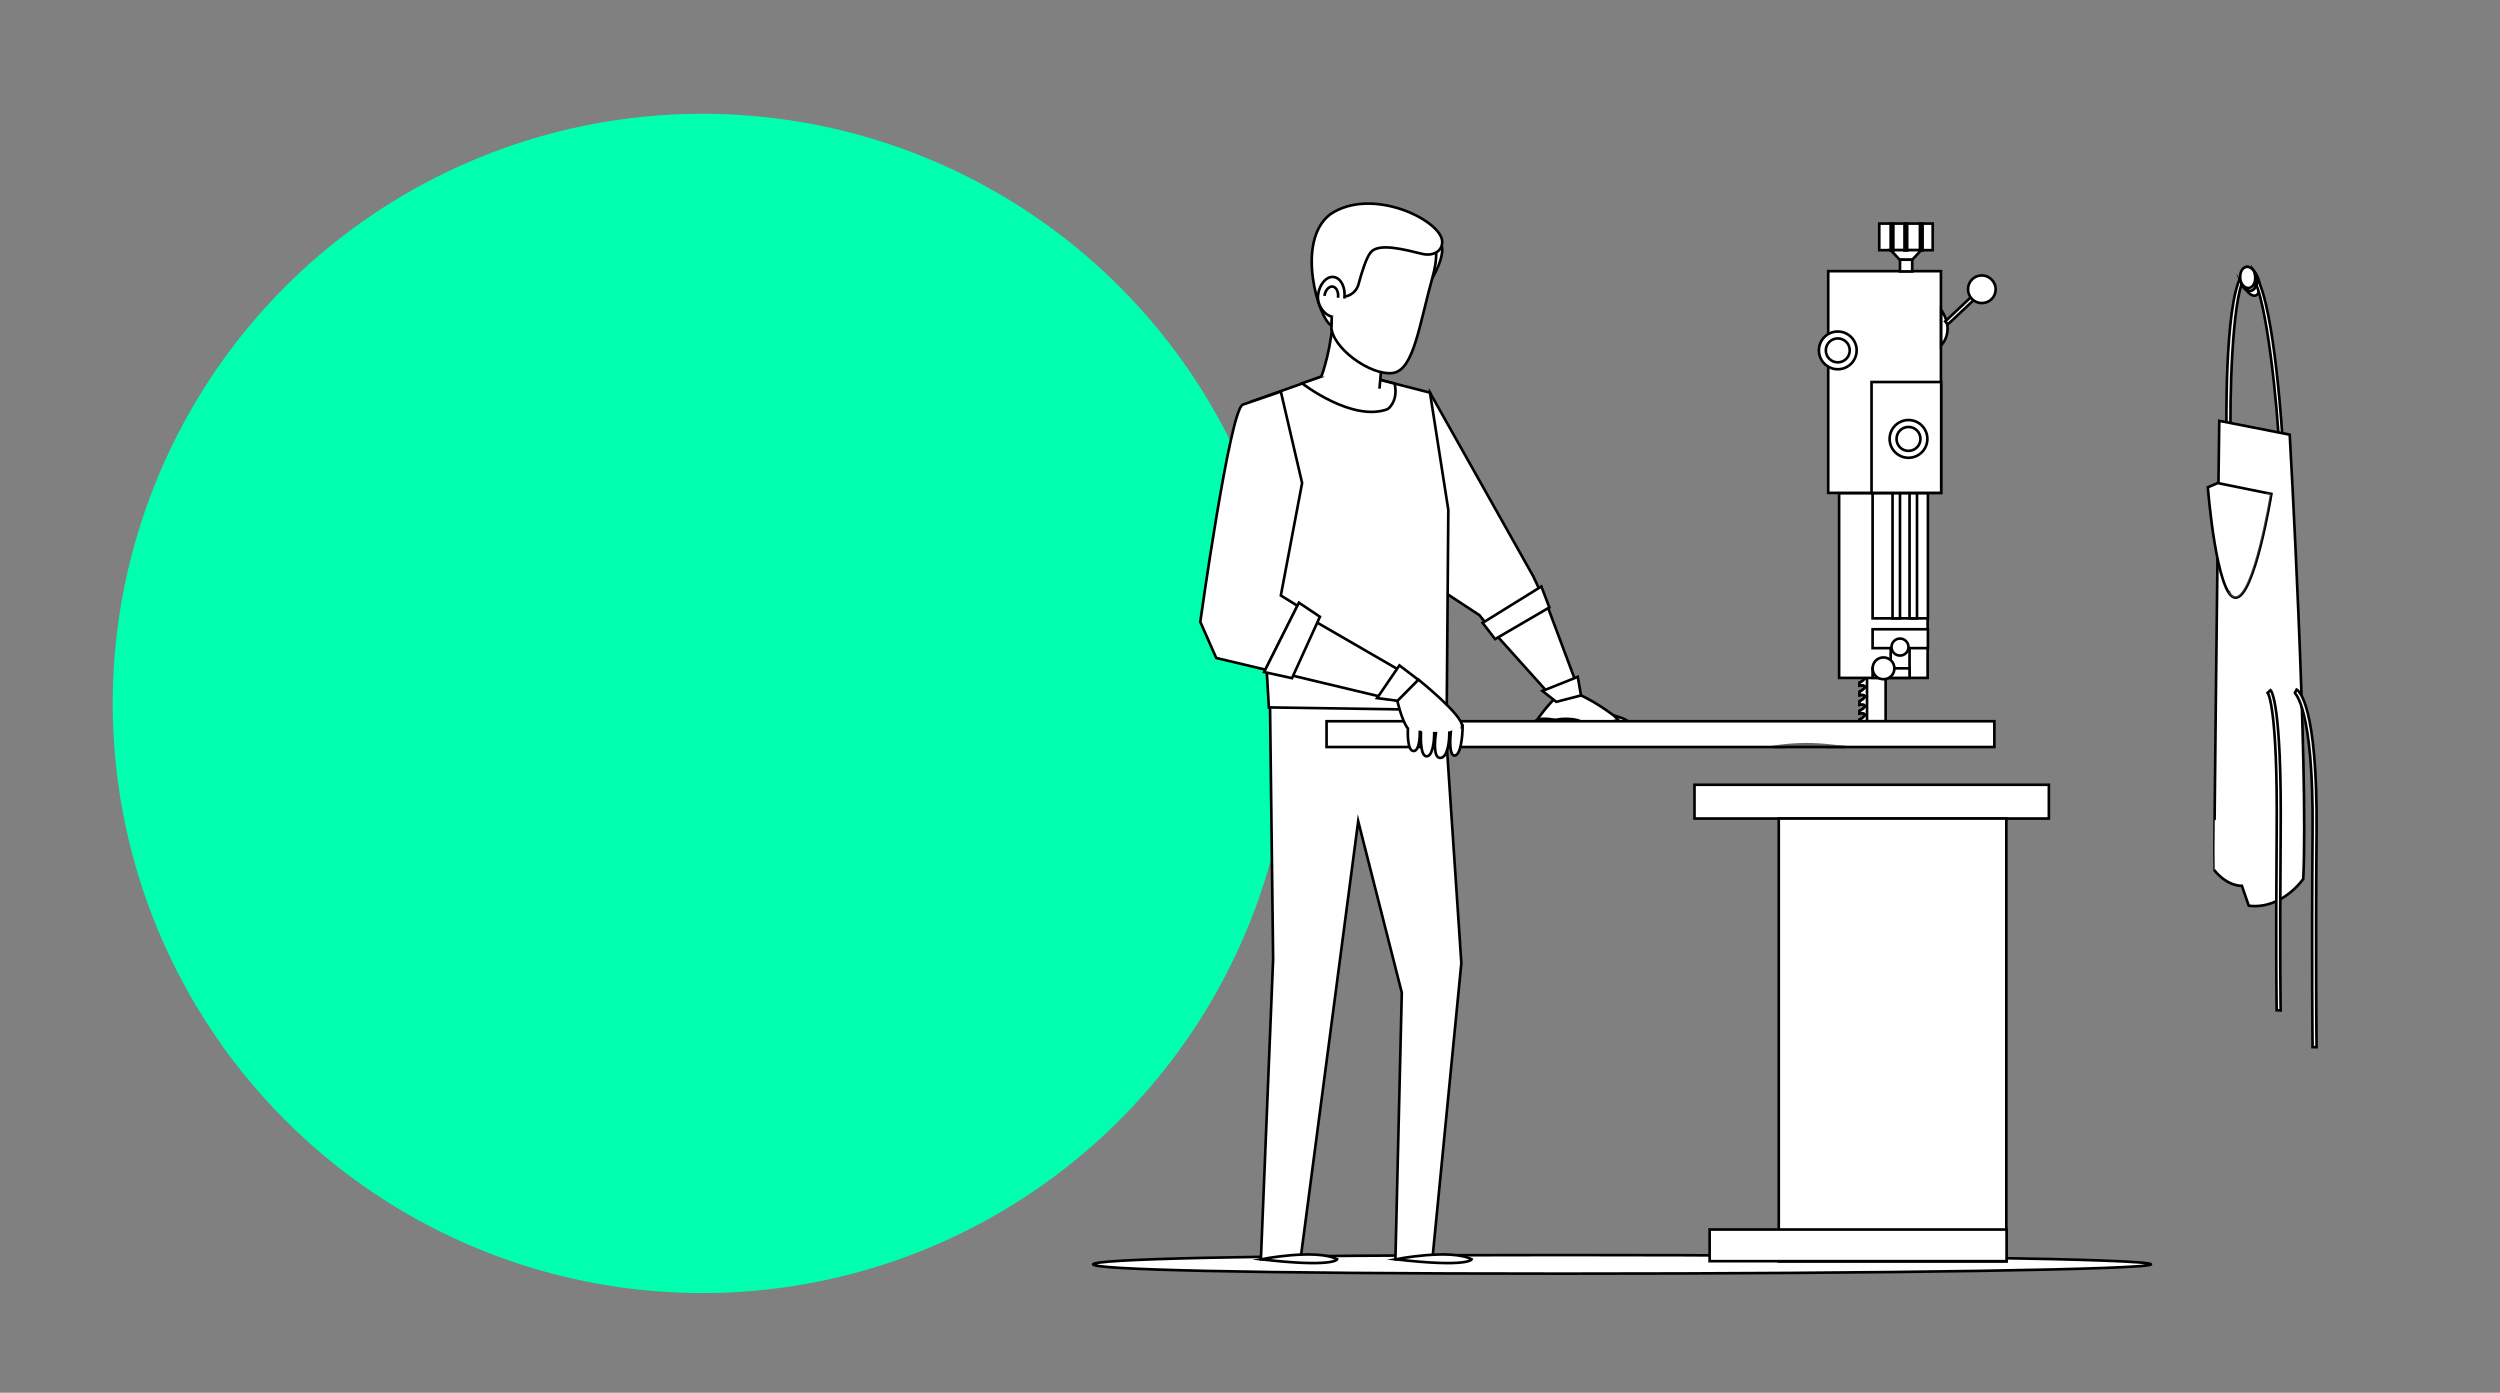 <?xml version="1.0" encoding="utf-8"?>
<!-- Generator: Adobe Illustrator 23.0.6, SVG Export Plug-In . SVG Version: 6.00 Build 0)  -->
<svg version="1.1" id="Layer_1" xmlns="http://www.w3.org/2000/svg" xmlns:xlink="http://www.w3.org/1999/xlink" x="0px" y="0px"
	 viewBox="0 0 940.4 523.9" style="enable-background:new 0 0 940.4 523.9;" xml:space="preserve">
<rect x="0" y="0" width="940.4" height="523.9" fill="#808080" stroke="none"/>
<style type="text/css">
	.st0{fill:#00FFAF;}
	.st1{fill:#FFFFFF;stroke:#000000;stroke-miterlimit:10;}
	.st2{opacity:0.3;fill:#FFFFFF;stroke:#000000;stroke-miterlimit:10;}
	.st3{opacity:0.6;}
</style>
<circle class="st0" cx="264.2" cy="264.6" r="221.8"/>
<g>
	<path class="st1" d="M849.6,105.2c0.9,3,0.3,5.7-1.3,6c-1.6,0.3-3.7-1.8-4.6-4.8c-0.9-3-0.3-5.7,1.3-6
		C846.6,100.1,848.6,102.2,849.6,105.2z"/>
	<g>
		<g>
			<path class="st1" d="M857.1,163.6c-1.7-25.1-6.3-60.3-11.2-60.3c0,0,0,0-0.1,0c-5.2,0.3-6.9,34.9-6.8,56.7l-1.5,0
				c-0.1-9.6,0-57.8,8.2-58.2c0,0,0.1,0,0.1,0c8.2,0,12,51.4,12.7,61.8L857.1,163.6z"/>
		</g>
		<path class="st1" d="M834.8,158.3l26.5,5.2c0,0,7.1,125.5,5.1,167.1c0,0-7.9,11.6-20.5,10.1l-2.6-7.5c0,0-5.3,0.4-10.4-5.9
			C832.8,327.3,834,213.7,834.8,158.3z"/>
		<g>
			<path class="st1" d="M869.9,393.9c0-0.3-0.4-32.6,0-81c0.4-47.1-6.7-52.1-6.7-52.2l0.7-1.3c0.8,0.4,7.9,5.5,7.5,53.5
				c-0.4,48.4,0,80.7,0,81L869.9,393.9z"/>
		</g>
		<g>
			<path class="st1" d="M856.4,380c0-0.2-0.4-18.7,0-67.1c0.4-46.8-3.2-52.1-3.4-52.3l1.1-1c0.4,0.4,4.2,5.5,3.8,53.4
				c-0.4,48.4,0,66.9,0,67.1L856.4,380z"/>
		</g>
		<path class="st1" d="M830.5,183.3l3.7-1.6l20.2,4.1c0,0-6.4,39.3-13.5,39C833.7,224.5,830.5,183.3,830.5,183.3z"/>
		<path class="st2" d="M839.2,222.9c-0.4,0-0.8-0.2-1.2-0.4c0.8,1.4,1.8,2.3,2.8,2.3c7.1,0.3,13.5-39,13.5-39l-1.8-0.4"/>
	</g>
	<g>
		<path class="st1" d="M848.8,104.3c0.5,2.5-0.4,4.7-2.1,5.1c-1.6,0.3-3.4-1.4-3.9-3.9c-0.5-2.5,0.4-4.7,2.1-5.1
			C846.6,100.1,848.3,101.8,848.8,104.3z"/>
		<path class="st1" d="M848.8,104.3c-0.2-0.8-0.5-1.6-0.9-2.2c0.1,0.4,0.3,0.7,0.3,1.1c0.5,2.5-0.4,4.7-2.1,5.1
			c-1.1,0.2-2.2-0.5-3-1.7c0.7,1.9,2.1,3,3.5,2.8C848.3,109,849.3,106.8,848.8,104.3z"/>
	</g>
</g>
<g>
	<path class="st1" d="M809.1,475.6c0,1.9-99.1,3.5-221.3,3.5c-122.2,0-176.6-1.6-176.6-3.5c0-1.9,54.4-3.5,176.6-3.5
		C710,472.1,809.1,473.6,809.1,475.6z"/>
	<path class="st1" d="M542.5,93.3c0,0,0.6,3.8-3.7,11.3c-4.4,7.5-0.2,0.6-0.2,0.6l-1-10.3L542.5,93.3z"/>
	<polygon class="st1" points="542.4,253.4 477.5,246.6 478.9,360.7 474.3,473.7 489.2,473.7 510.9,308.9 527.3,373.4 524.9,473.7 
		538.8,473.7 549.7,362.3 	"/>
	<polygon class="st1" points="537.9,147.7 576.7,216.7 581.5,226.9 562.3,238.7 556.5,231.4 533.8,216.5 	"/>
	<polygon class="st1" points="585.4,264 562.4,238.4 581.6,226.7 594.5,261.2 594.7,261.6 	"/>
	<polygon class="st1" points="557.7,234.3 579.8,220.6 582.8,228.5 562.4,240.4 	"/>
	<polygon class="st1" points="504.3,139.1 470.6,151.1 477.3,266.1 544.2,267.1 544.8,191.8 537.9,147.7 	"/>
	<g>
		<path class="st1" d="M607.2,269.2c0,0,5.9,1.4,5.7,3.1c-0.2,1.6-11.6-0.4-11.6-0.4L607.2,269.2z"/>
		<path class="st1" d="M578.1,270.9c0,0,7.9-11.4,11.5-11c3.4,0.4,10.1,3.8,17.5,9.3c0.6,0.5,1.1,1.1,1.7,1.7c0,0-9.9,2.4-15.4,0
			c-1.4-0.4-3.2-0.5-4.8-0.5c-2,0-3.8,0.5-3.8,0.5H578.1z"/>
		<path class="st1" d="M578.1,270.9c0,0-6.2,3.2-5.3,4.2c0.9,1.1,9.7-1,12.6-4.2C585.4,270.9,580.3,269.7,578.1,270.9z"/>
	</g>
	<path class="st1" d="M489.8,144.2c0,0,18.9,14.7,32.2,9.7c0,0,4.1-2.8,2.6-9.6l-20.3-5.2L489.8,144.2z"/>
	<path class="st1" d="M497.1,141.5c0,0,4.1-10.9,4.4-24.2c2,2,18.5,16.7,18.5,16.7l-1.1,12.2"/>
	<path class="st1" d="M538.9,104.1c-5.1,18.4-7.1,35-14.9,36.2c-8.5,1.2-23.5-9.8-23.2-17.8c0.8-22.4,3.6-38,14.5-40.7
		C518.4,81,546.7,76.1,538.9,104.1z"/>
	<path class="st1" d="M500.8,122.4c-4.6-2-13.8-31.6-0.4-41.8c15.8-10.7,42.2,2.5,42.1,10.4c0,3.8-3.8,5.4-7.5,4.5
		c-6.6-1.6-16.2-4.2-19.3-0.7c-1.7,1.9-3.5,7.7-4.7,12.2c-0.9,3.2-4.1,5.2-7.3,4.4c-0.9-0.2-1.6-0.3-2-0.4
		C501.2,112.1,500.8,122.4,500.8,122.4z"/>
	<path class="st1" d="M524.9,473.7c0,0,20.8-4.1,28.7,0C553.6,473.7,552.5,476.9,524.9,473.7z"/>
	<path class="st1" d="M474.3,473.7c0,0,20.8-4.1,28.7,0C503,473.7,501.8,476.9,474.3,473.7z"/>
	<g>
		<path class="st1" d="M505.7,112.3c0.5-4.1-1.2-7.7-4-8.1c-2.7-0.4-5.4,2.7-5.9,6.7c-0.5,4.1,2.7,7.9,5.4,8.2"/>
		<path class="st1" d="M503.3,112c0.3-2.1-0.6-4-2-4.2c-1.4-0.2-2.8,1.4-3.1,3.5"/>
	</g>
	<polygon class="st1" points="585.4,264 580.2,259.9 593.5,254.6 594.7,261.6 	"/>
	<g>
		<path class="st1" d="M699.5,253.7v0.8c0.5-0.1,1.8-0.3,1.9,0.4c0.2,0.7-1.3,1.6-1.9,1.9v1.1c0.5-0.1,1.8-0.3,1.9,0.4
			c0.2,0.7-1.3,1.6-1.9,1.9v1.3c0.5-0.1,1.8-0.3,1.9,0.4c0.2,0.7-1.3,1.6-1.9,1.9v1.3c0.5-0.1,1.8-0.3,1.9,0.4
			c0.2,0.7-1.3,1.6-1.9,1.9v1c0.5-0.1,1.8-0.3,1.9,0.4c0.2,0.7-1.3,1.6-1.9,1.9v0.6h9.8v-17.6H699.5z"/>
		<path class="st1" d="M699.5,253.7v0.8c0.5-0.1,1.8-0.3,1.9,0.4c0.2,0.7-1.3,1.6-1.9,1.9v1.1c0.5-0.1,1.8-0.3,1.9,0.4
			c0.2,0.7-1.3,1.6-1.9,1.9v1.3c0.5-0.1,1.8-0.3,1.9,0.4c0.2,0.7-1.3,1.6-1.9,1.9v1.3c0.5-0.1,1.8-0.3,1.9,0.4
			c0.2,0.7-1.3,1.6-1.9,1.9v1c0.5-0.1,1.8-0.3,1.9,0.4c0.2,0.7-1.3,1.6-1.9,1.9v0.6h2.8v-17.6H699.5z"/>
		<g>
			<rect x="499" y="271.3" class="st1" width="251.2" height="9.7"/>
			<g class="st3">
				<path class="st1" d="M666.9,281h4.1c5.4-0.6,10.5-0.6,15.6-0.1c0.3,0,0.6,0.1,0.9,0.1h6.6c-2.5-0.2-4.9-0.4-7.4-0.7
					C680.2,279.7,673.8,279.9,666.9,281z"/>
			</g>
		</g>
		<rect x="637.4" y="295.2" class="st1" width="133.3" height="12.7"/>
		<rect x="669.1" y="307.9" class="st1" width="85.6" height="166.6"/>
		<rect x="643.1" y="462.5" class="st1" width="111.7" height="11.9"/>
		<rect x="691.8" y="185.5" class="st1" width="33.3" height="69.5"/>
		<rect x="687.7" y="102" class="st1" width="42.4" height="83.4"/>
		<rect x="704.4" y="185.5" class="st1" width="20.8" height="47.1"/>
		<rect x="711.9" y="185.5" class="st1" width="2.8" height="47.1"/>
		<rect x="718.3" y="185.5" class="st1" width="2.8" height="47.1"/>
		<rect x="711.2" y="240.2" class="st1" width="7.1" height="14.7"/>
		<rect x="704.4" y="236.7" class="st1" width="20.8" height="7.1"/>
		<circle class="st1" cx="714.7" cy="243.4" r="3.2"/>
		<rect x="704.4" y="251.4" class="st1" width="13.9" height="3.6"/>
		<rect x="704" y="143.7" class="st1" width="26.2" height="41.7"/>
		<path class="st1" d="M712.6,251.4c0,2.3-1.8,4.1-4.1,4.1s-4.1-1.8-4.1-4.1s1.8-4.1,4.1-4.1S712.6,249.2,712.6,251.4z"/>
		<circle class="st1" cx="691.3" cy="131.8" r="7.1"/>
		<circle class="st1" cx="717.9" cy="165.1" r="7.1"/>
		<rect x="706.9" y="84.1" class="st1" width="20.1" height="10"/>
		<polygon class="st1" points="719.3,97.7 714.6,97.7 711.2,94.1 722.7,94.1 		"/>
		<rect x="714.7" y="97.7" class="st1" width="4.6" height="4.4"/>
		<rect x="711.2" y="84.1" class="st1" width="1" height="10.1"/>
		<rect x="716.4" y="84.1" class="st1" width="1" height="10.1"/>
		<rect x="722.2" y="84.1" class="st1" width="1" height="10.1"/>
		<path class="st1" d="M730.2,116.6c0,0,5.4,7,0,13.4V116.6z"/>
		
			<rect x="730" y="115.9" transform="matrix(0.728 -0.686 0.686 0.728 120.761 537.309)" class="st1" width="14.1" height="1.5"/>
		<path class="st1" d="M750.7,108.8c0,2.9-2.3,5.2-5.2,5.2c-2.9,0-5.2-2.3-5.2-5.2c0-2.9,2.3-5.2,5.2-5.2
			C748.3,103.6,750.7,106,750.7,108.8z"/>
		<path class="st1" d="M722.4,165.1c0,2.5-2,4.5-4.5,4.5s-4.5-2-4.5-4.5c0-2.5,2-4.5,4.5-4.5S722.4,162.6,722.4,165.1z"/>
		<circle class="st1" cx="691.3" cy="131.8" r="4.5"/>
	</g>
	<path class="st1" d="M479.3,252.5l11.5-21l42.7,24.7c-1.7,4.8-4.1,5.6-7.7,7.4L479.3,252.5z"/>
	<g>
		<path class="st1" d="M488.1,227.9l-6.3-3.9l8-42.3l-8-34.4l-14.3,4.9c-4.8,1.6-16,81.7-16,81.7l6,13.6l18.5,4.4L488.1,227.9z"/>
	</g>
	<polygon class="st1" points="475.5,252.8 488.6,226.7 496.5,232 486,255.1 	"/>
	<path class="st1" d="M550,273.3c0.5-4.1-16.5-17.7-16.5-17.7l-7.9,7.9c0,0,1.4,6.6,3.7,10.2c0.1,0.1,0.2,0.2,0.3,0.3
		c-0.1,1.9-0.2,8.4,2.1,8.5c2.1,0.1,2.4-5,2.4-7.2c0.1,0,0.3,0,0.4,0.1c-0.1,3-0.1,9.2,2.2,9.1c2.3-0.1,2.8-6.1,2.8-8.7
		c0.2,0,0.4,0,0.6,0c-0.3,2.3-1.1,9.6,1.8,9.3c3-0.3,3.3-7.7,3.3-9.5c0.2,0,0.3,0,0.5-0.1c-0.3,2.9-0.5,9.1,1.6,8.7
		c2.8-0.5,2.9-11,2.9-11L550,273.3z"/>
	<polygon class="st1" points="533.5,255.7 526.4,250.3 518,262.6 525.7,263.6 	"/>
</g>
</svg>

